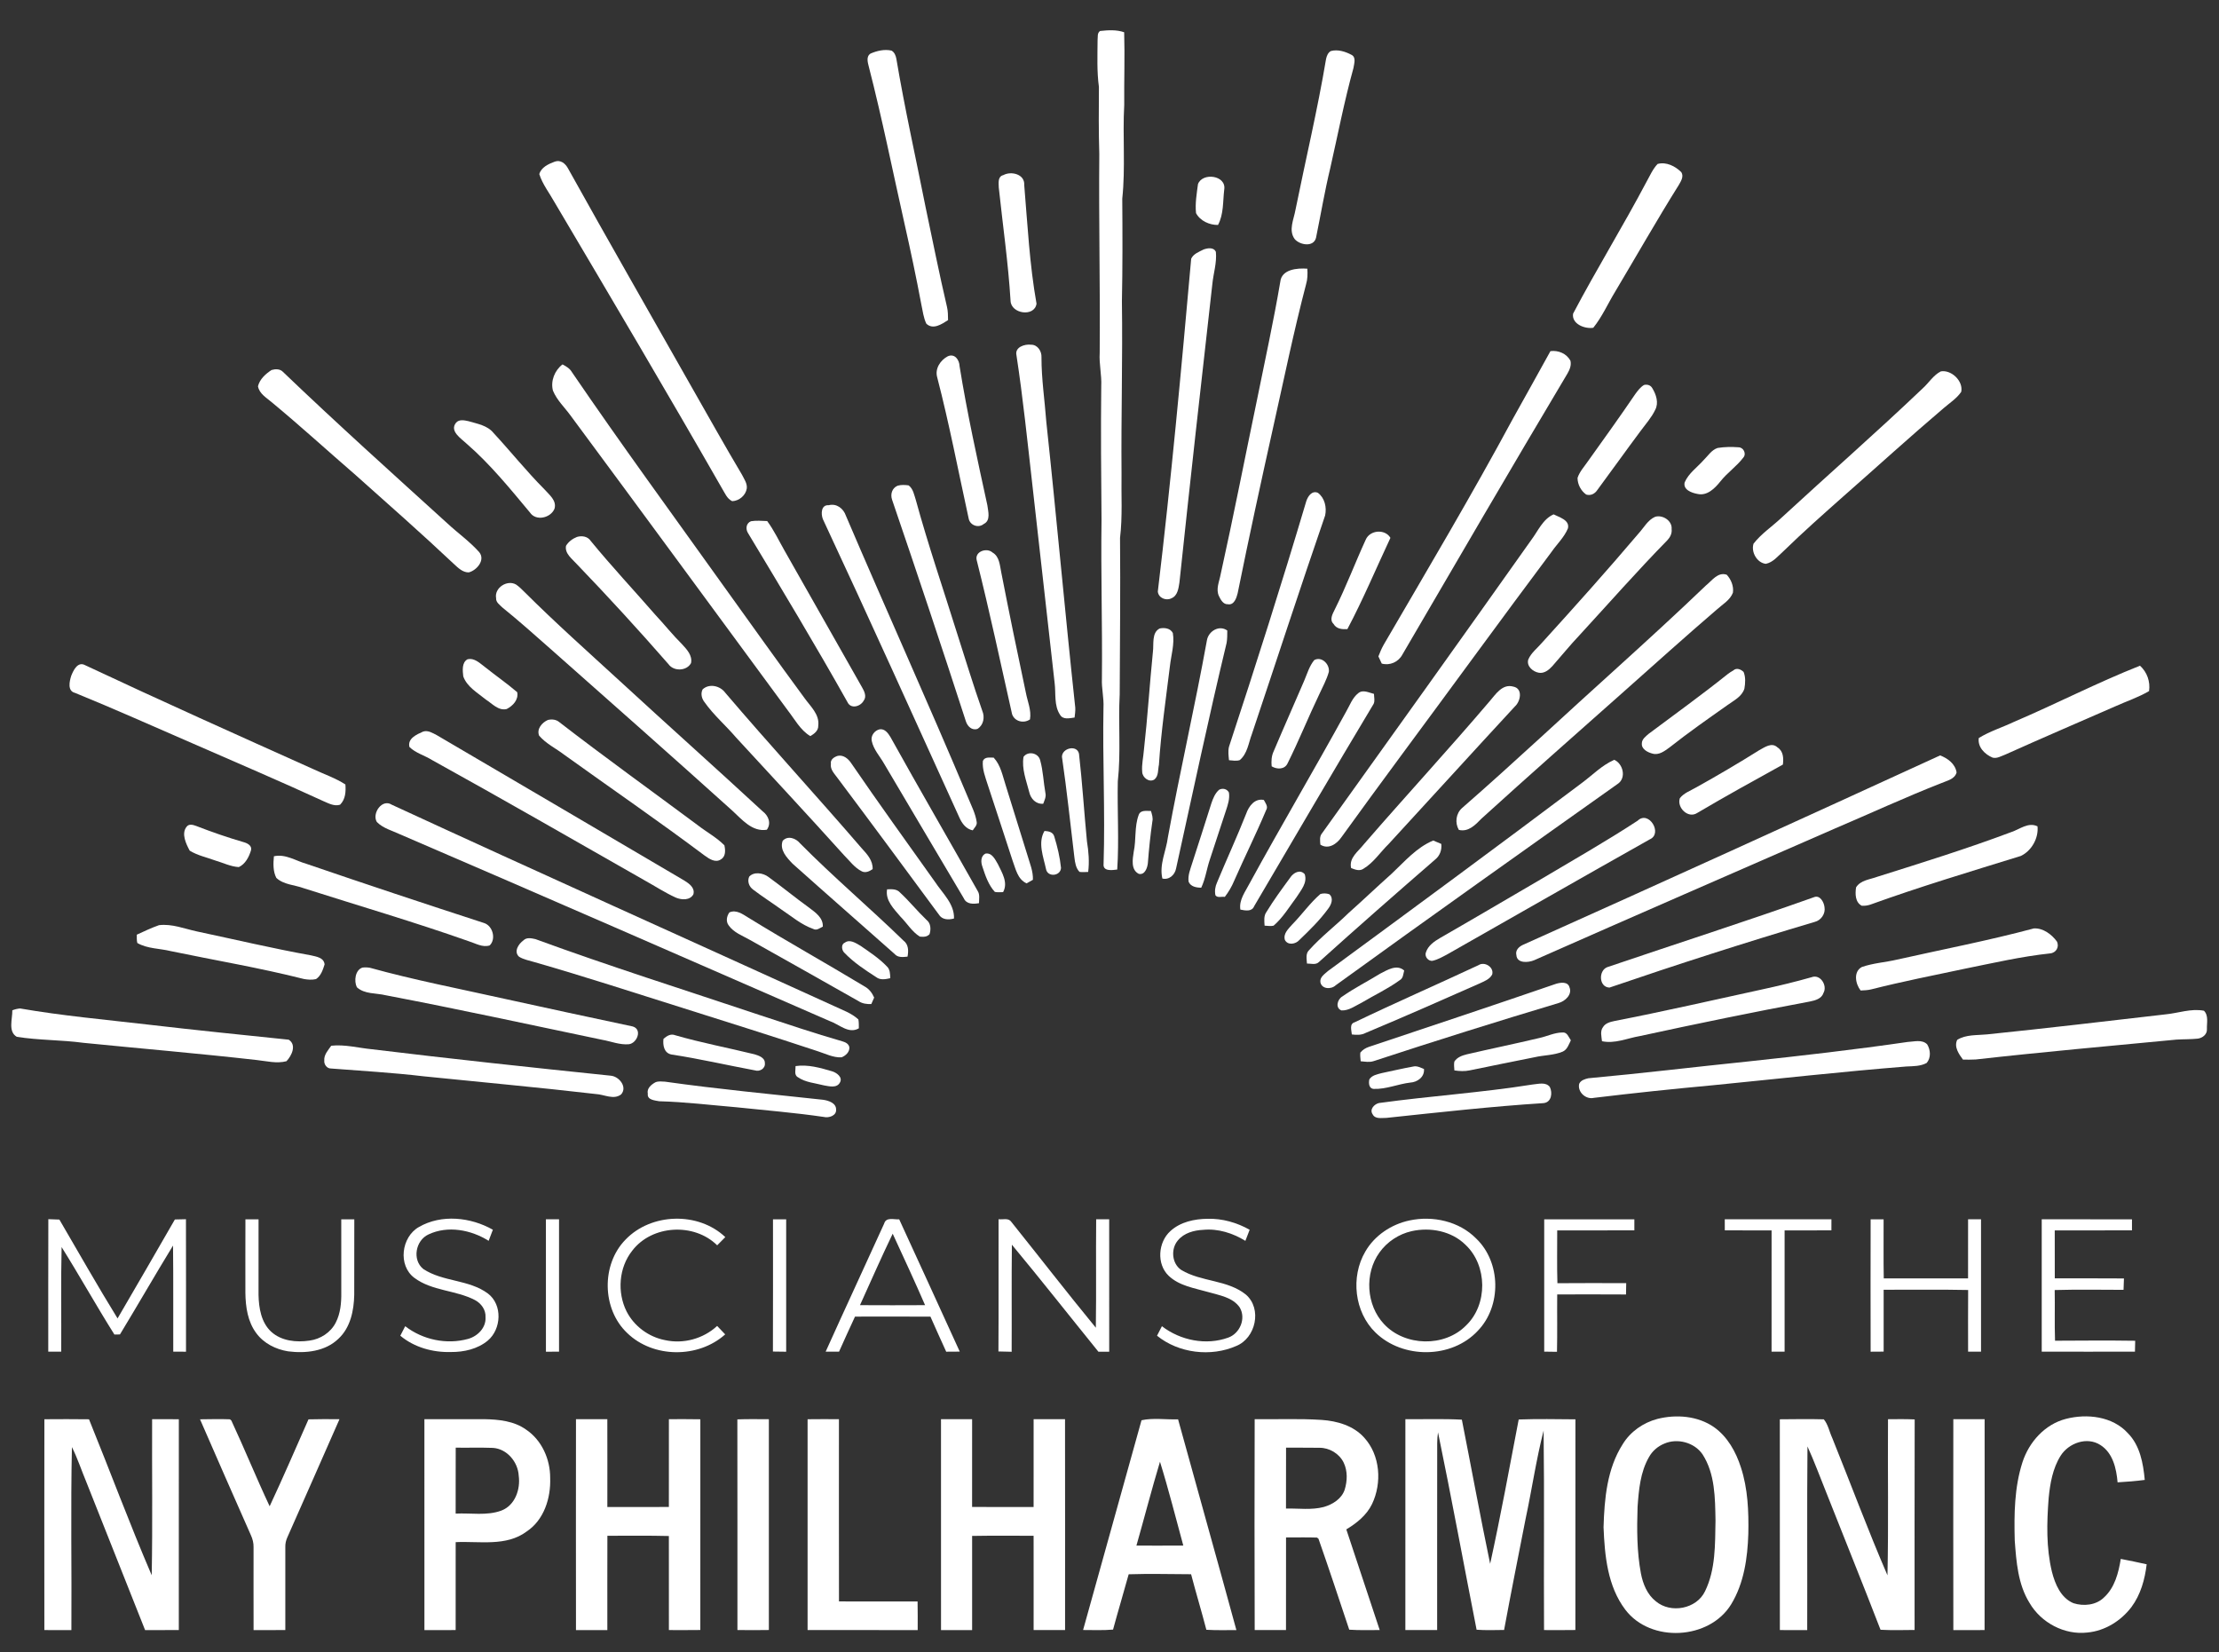<?xml version="1.0" encoding="UTF-8"?>
<svg xmlns="http://www.w3.org/2000/svg" width="994pt" height="740pt" viewBox="0 0 994 740" version="1.1">
  <rect x="0" y="0" width="994" height="740" fill="#333333" stroke="none"/>
  <g id="#ffffffff">
    <path fill="#ffffff" opacity="1.00" d=" M 492.78 13.88 C 496.36 13.49 500.11 13.24 503.57 14.45 C 503.90 25.29 503.50 36.14 503.60 46.99 C 502.82 60.98 504.20 75.05 502.72 88.99 C 502.83 104.32 502.88 119.66 502.56 134.99 C 502.93 160.67 502.17 186.33 502.39 212.00 C 502.22 221.65 502.88 231.35 501.72 240.95 C 501.93 264.30 501.66 287.64 501.57 310.99 C 500.87 323.98 502.16 337.04 500.72 349.99 C 500.44 363.15 501.33 376.34 500.46 389.47 C 498.26 389.75 493.96 390.42 494.35 386.94 C 495.09 363.63 493.86 340.31 494.30 316.99 C 494.54 312.64 493.41 308.36 493.60 304.01 C 493.85 280.33 493.09 256.67 493.43 233.00 C 493.25 213.00 493.07 193.00 493.30 173.00 C 493.56 167.98 492.29 163.05 492.61 158.03 C 492.86 128.35 492.16 98.68 492.43 69.00 C 492.12 58.98 492.18 48.96 492.26 38.94 C 491.31 31.99 491.62 24.96 491.66 17.97 C 491.83 16.58 491.41 14.79 492.78 13.88 Z"></path>
    <path fill="#ffffff" opacity="1.00" d=" M 390.02 23.96 C 392.91 22.73 396.19 21.96 399.33 22.66 C 400.68 23.39 401.28 24.92 401.53 26.36 C 405.28 48.68 410.26 70.78 414.66 92.99 C 417.79 107.84 420.75 122.72 424.21 137.49 C 424.67 139.42 424.65 141.41 424.68 143.38 C 421.88 145.17 417.98 147.86 414.96 144.99 C 413.67 142.34 413.36 139.36 412.74 136.52 C 410.46 124.36 407.90 112.25 405.17 100.18 C 399.89 76.73 395.18 53.14 389.18 29.85 C 388.69 27.91 387.89 25.25 390.02 23.96 Z"></path>
    <path fill="#ffffff" opacity="1.00" d=" M 596.13 22.87 C 599.24 22.01 602.68 23.09 605.46 24.59 C 607.60 25.73 606.54 28.62 606.27 30.51 C 602.18 45.29 599.28 60.35 595.89 75.30 C 593.39 85.64 591.64 96.14 589.50 106.56 C 588.37 110.85 582.21 109.77 579.93 107.05 C 577.08 103.12 579.57 98.24 580.30 94.03 C 584.86 71.47 590.22 49.05 594.02 26.34 C 594.34 24.99 594.85 23.61 596.13 22.87 Z"></path>
    <path fill="#ffffff" opacity="1.00" d=" M 248.44 72.42 C 251.10 71.41 253.28 73.25 254.47 75.48 C 272.64 108.18 291.29 140.61 309.71 173.17 C 317.22 186.32 324.59 199.56 332.34 212.57 C 333.30 214.52 334.79 216.49 334.52 218.78 C 334.04 221.90 331.10 224.36 327.99 224.48 C 325.61 223.37 324.67 220.73 323.36 218.65 C 298.79 175.73 273.60 133.17 248.42 90.61 C 246.10 86.43 243.04 82.59 241.58 77.99 C 242.44 74.92 245.70 73.44 248.44 72.42 Z"></path>
    <path fill="#ffffff" opacity="1.00" d=" M 742.52 73.44 C 746.40 72.37 750.44 74.43 753.15 77.13 C 754.39 79.09 752.92 81.28 751.93 82.99 C 742.13 98.65 733.00 114.72 723.54 130.59 C 720.25 135.99 717.69 141.87 713.71 146.81 C 709.84 147.42 703.95 145.08 704.66 140.49 C 715.17 120.56 727.02 101.36 737.55 81.44 C 739.08 78.70 740.34 75.73 742.52 73.44 Z"></path>
    <path fill="#ffffff" opacity="1.00" d=" M 449.45 78.43 C 452.98 76.50 459.12 78.02 458.80 82.84 C 460.29 100.59 461.18 118.45 464.31 136.02 C 463.42 142.15 452.86 140.58 452.68 134.73 C 451.64 117.76 449.20 100.90 447.40 83.99 C 447.37 81.97 446.85 79.05 449.45 78.43 Z"></path>
    <path fill="#ffffff" opacity="1.00" d=" M 536.63 82.48 C 538.61 77.09 549.46 78.48 548.39 84.93 C 547.76 90.22 548.19 95.91 545.61 100.76 C 541.78 100.81 537.59 98.94 535.76 95.45 C 535.30 91.12 536.07 86.76 536.63 82.48 Z"></path>
    <path fill="#ffffff" opacity="1.00" d=" M 539.19 111.73 C 540.96 111.09 543.70 110.64 544.65 112.82 C 545.14 117.72 543.52 122.48 543.06 127.32 C 538.01 171.84 533.03 216.36 528.33 260.90 C 527.92 263.49 527.53 266.84 524.75 267.97 C 522.34 269.23 518.94 267.83 518.64 264.98 C 524.58 215.39 529.15 165.63 533.59 115.89 C 534.60 113.67 537.14 112.77 539.19 111.73 Z"></path>
    <path fill="#ffffff" opacity="1.00" d=" M 573.50 126.23 C 574.08 120.57 581.16 120.01 585.62 120.35 C 585.78 122.70 585.74 125.08 585.05 127.35 C 579.55 148.37 575.17 169.66 570.43 190.86 C 564.88 215.78 559.46 240.72 554.40 265.75 C 553.88 267.86 552.80 271.15 550.02 270.64 C 547.96 270.76 546.84 268.66 546.07 267.08 C 544.51 263.92 546.19 260.50 546.77 257.32 C 552.56 231.22 557.67 204.99 563.13 178.82 C 566.66 161.31 570.51 143.85 573.50 126.23 Z"></path>
    <path fill="#ffffff" opacity="1.00" d=" M 455.32 159.08 C 454.51 155.47 459.03 154.03 461.86 154.40 C 464.80 154.34 466.69 157.36 466.53 160.06 C 466.51 169.75 467.99 179.35 468.70 189.00 C 473.28 231.65 477.07 274.38 481.67 317.02 C 481.75 318.48 481.52 319.93 481.36 321.39 C 479.15 321.65 476.22 322.52 474.84 320.14 C 472.09 316.01 473.02 310.67 472.43 305.98 C 469.06 276.32 465.77 246.66 462.43 217.00 C 460.23 197.68 458.26 178.31 455.32 159.08 Z"></path>
    <path fill="#ffffff" opacity="1.00" d=" M 694.52 157.27 C 698.05 156.81 701.70 158.34 703.46 161.52 C 703.99 163.54 703.16 165.53 702.17 167.26 C 677.24 209.08 652.73 251.15 628.19 293.20 C 626.42 296.53 622.58 298.22 618.95 297.22 C 618.45 296.14 617.95 295.07 617.45 294.01 C 618.15 292.22 618.88 290.42 619.84 288.75 C 639.40 255.18 659.25 221.78 677.68 187.58 C 683.28 177.47 688.97 167.40 694.52 157.27 Z"></path>
    <path fill="#ffffff" opacity="1.00" d=" M 424.55 159.59 C 427.68 158.19 429.74 161.18 429.84 164.01 C 433.20 184.92 437.78 205.61 442.29 226.30 C 442.63 229.07 443.89 233.13 440.67 234.69 C 438.23 236.72 434.40 235.25 433.89 232.13 C 429.27 211.05 425.23 189.82 419.80 168.93 C 418.74 165.12 421.25 161.32 424.55 159.59 Z"></path>
    <path fill="#ffffff" opacity="1.00" d=" M 247.69 174.96 C 246.56 170.64 248.47 165.89 251.98 163.22 C 253.62 164.08 255.28 165.05 256.22 166.73 C 278.18 198.93 301.21 230.39 323.87 262.10 C 336.00 278.96 348.03 295.91 360.35 312.63 C 363.00 316.34 367.17 319.98 366.54 324.99 C 366.65 327.25 364.73 328.70 362.98 329.71 C 358.47 326.99 356.01 322.19 352.87 318.16 C 320.50 274.21 288.22 230.18 255.72 186.31 C 253.02 182.55 249.48 179.31 247.69 174.96 Z"></path>
    <path fill="#ffffff" opacity="1.00" d=" M 121.64 165.73 C 123.25 165.25 125.30 165.17 126.60 166.42 C 150.78 189.59 175.70 211.99 200.49 234.50 C 205.16 238.84 210.44 242.55 214.68 247.33 C 217.52 250.84 213.56 255.47 209.97 256.38 C 207.28 256.41 205.21 254.36 203.37 252.65 C 188.93 239.05 174.05 225.94 159.25 212.74 C 146.74 201.92 134.52 190.76 121.78 180.21 C 119.39 178.15 116.16 176.39 115.56 173.00 C 116.36 169.80 118.98 167.46 121.64 165.73 Z"></path>
    <path fill="#ffffff" opacity="1.00" d=" M 869.40 166.34 C 874.14 165.52 879.54 170.72 878.53 175.51 C 876.52 178.46 873.43 180.43 870.76 182.72 C 855.62 195.57 840.96 208.95 826.04 222.05 C 816.87 230.18 807.70 238.31 798.92 246.86 C 796.51 248.98 794.27 251.90 790.99 252.54 C 787.05 252.11 784.31 247.27 785.49 243.52 C 788.98 239.01 793.84 235.84 797.96 231.94 C 818.96 212.58 840.47 193.77 861.15 174.07 C 863.96 171.58 865.99 168.06 869.40 166.34 Z"></path>
    <path fill="#ffffff" opacity="1.00" d=" M 736.44 172.43 C 737.84 172.07 739.38 172.49 740.13 173.83 C 741.86 176.66 743.13 180.41 741.45 183.56 C 739.81 187.03 737.19 189.91 734.94 192.98 C 728.37 201.77 722.02 210.72 715.49 219.52 C 714.39 221.19 712.50 222.14 710.52 221.50 C 708.16 219.82 706.65 216.93 706.66 214.04 C 707.62 211.16 709.76 208.90 711.45 206.42 C 718.54 196.49 725.68 186.59 732.53 176.49 C 733.64 174.98 734.80 173.41 736.44 172.43 Z"></path>
    <path fill="#ffffff" opacity="1.00" d=" M 204.30 189.32 C 205.66 187.73 208.02 188.25 209.80 188.63 C 213.78 189.82 218.30 190.50 221.08 193.93 C 228.78 202.24 235.86 211.12 243.86 219.15 C 246.00 221.60 249.47 224.16 248.39 227.86 C 246.70 232.02 240.08 233.55 237.42 229.58 C 228.50 218.90 219.69 208.00 209.15 198.84 C 206.64 196.45 201.19 193.12 204.30 189.32 Z"></path>
    <path fill="#ffffff" opacity="1.00" d=" M 769.41 200.64 C 772.50 200.14 775.68 200.11 778.82 200.34 C 781.01 200.39 782.42 203.24 780.92 204.95 C 777.93 208.91 773.71 211.73 770.64 215.64 C 768.17 218.73 764.69 222.26 760.33 221.22 C 757.77 220.75 753.87 219.37 754.64 216.06 C 756.41 211.96 760.24 209.35 763.13 206.09 C 765.10 204.18 766.66 201.53 769.41 200.64 Z"></path>
    <path fill="#ffffff" opacity="1.00" d=" M 402.06 217.56 C 403.66 217.07 405.37 217.19 407.01 217.40 C 409.09 218.94 409.48 221.67 410.25 223.97 C 415.74 244.04 422.50 263.72 428.70 283.58 C 432.42 295.18 435.96 306.84 440.00 318.34 C 441.22 321.16 440.62 324.75 437.88 326.46 C 435.34 327.32 433.35 325.28 432.65 323.03 C 421.91 289.87 410.87 256.80 399.60 223.81 C 398.77 221.38 399.57 218.62 402.06 217.56 Z"></path>
    <path fill="#ffffff" opacity="1.00" d=" M 585.15 224.48 C 585.88 222.27 587.65 219.61 590.34 220.72 C 593.42 223.01 594.36 227.24 593.60 230.86 C 582.37 263.42 571.73 296.18 560.77 328.83 C 559.27 332.79 558.79 337.58 555.35 340.45 C 553.78 340.98 552.12 340.60 550.53 340.50 C 550.34 338.49 550.03 336.43 550.53 334.45 C 562.54 297.95 574.20 261.32 585.15 224.48 Z"></path>
    <path fill="#ffffff" opacity="1.00" d=" M 368.59 232.49 C 367.69 230.13 367.77 226.02 371.25 226.28 C 374.79 225.38 377.83 227.77 378.93 231.02 C 396.98 273.26 415.92 315.11 433.72 357.45 C 435.12 360.92 436.94 364.32 437.49 368.08 C 437.84 369.63 436.46 370.73 435.74 371.91 C 432.77 371.34 430.94 368.85 429.78 366.25 C 409.47 321.63 389.35 276.90 368.59 232.49 Z"></path>
    <path fill="#ffffff" opacity="1.00" d=" M 685.91 241.88 C 688.98 237.84 691.02 232.58 695.93 230.38 C 698.45 231.69 703.23 232.90 702.36 236.64 C 700.72 240.62 697.50 243.63 695.07 247.11 C 672.37 277.45 650.08 308.11 627.52 338.56 C 618.59 350.66 609.70 362.78 600.91 374.97 C 598.81 378.03 595.07 380.62 591.46 378.32 C 591.34 376.58 590.97 374.63 592.24 373.18 C 623.55 329.48 654.84 285.76 685.91 241.88 Z"></path>
    <path fill="#ffffff" opacity="1.00" d=" M 741.42 231.47 C 744.83 230.47 749.15 233.26 748.80 236.99 C 749.04 238.88 748.16 240.61 746.90 241.96 C 733.37 255.77 720.61 270.29 707.53 284.51 C 703.29 288.98 699.42 293.79 695.34 298.40 C 693.82 300.07 691.72 301.75 689.31 301.32 C 686.65 300.86 683.73 298.39 684.58 295.43 C 685.88 292.35 688.69 290.30 690.80 287.81 C 705.41 271.73 719.91 255.54 733.97 238.97 C 736.35 236.40 738.08 232.93 741.42 231.47 Z"></path>
    <path fill="#ffffff" opacity="1.00" d=" M 336.40 233.46 C 338.80 233.06 341.24 233.30 343.66 233.38 C 346.70 237.48 348.86 242.11 351.38 246.53 C 362.95 266.95 374.56 287.36 386.12 307.79 C 387.16 309.58 388.35 311.97 386.86 313.88 C 385.42 316.48 381.14 317.71 379.63 314.49 C 365.31 289.01 350.23 263.94 335.15 238.90 C 333.90 237.05 334.15 234.36 336.40 233.46 Z"></path>
    <path fill="#ffffff" opacity="1.00" d=" M 611.79 241.70 C 613.65 237.37 620.45 236.81 622.84 240.91 C 616.45 254.55 610.61 268.48 603.55 281.80 C 601.20 281.92 598.65 281.73 597.36 279.45 C 595.42 277.61 596.92 275.00 597.86 273.08 C 603.00 262.84 607.01 252.09 611.79 241.70 Z"></path>
    <path fill="#ffffff" opacity="1.00" d=" M 258.46 240.49 C 260.74 239.83 263.30 240.24 264.67 242.35 C 273.96 253.67 283.97 264.38 293.60 275.42 C 297.63 279.72 301.29 284.36 305.48 288.51 C 307.62 290.83 310.24 293.54 309.55 296.99 C 307.63 300.61 301.79 300.79 299.47 297.51 C 286.13 282.23 272.42 267.26 258.36 252.64 C 256.30 250.33 252.92 247.98 253.54 244.48 C 254.64 242.63 256.48 241.28 258.46 240.49 Z"></path>
    <path fill="#ffffff" opacity="1.00" d=" M 437.50 250.84 C 436.57 247.03 442.01 245.15 444.57 247.45 C 447.76 249.28 447.84 253.22 448.52 256.41 C 452.02 274.36 455.71 292.28 459.52 310.18 C 460.26 314.17 462.08 318.07 461.38 322.22 C 458.60 324.17 454.50 323.19 453.36 319.88 C 448.18 296.86 443.27 273.73 437.50 250.84 Z"></path>
    <path fill="#ffffff" opacity="1.00" d=" M 764.21 262.20 C 766.91 260.05 769.50 256.06 773.49 257.42 C 775.44 259.52 776.69 262.57 776.26 265.47 C 774.96 268.86 771.59 270.69 769.03 273.03 C 754.69 285.33 740.66 297.99 726.53 310.53 C 705.51 329.18 684.43 347.75 663.64 366.65 C 660.91 369.44 657.82 372.76 653.49 371.71 C 651.65 368.53 652.16 364.37 654.95 361.90 C 678.59 341.28 701.42 319.73 724.75 298.75 C 738.03 286.71 751.26 274.60 764.21 262.20 Z"></path>
    <path fill="#ffffff" opacity="1.00" d=" M 222.23 267.91 C 221.37 263.28 227.22 259.52 231.17 261.82 C 232.55 262.75 233.72 263.94 234.90 265.11 C 248.77 278.95 263.41 291.97 277.84 305.21 C 299.00 324.70 320.49 343.84 341.62 363.38 C 344.22 365.35 345.61 368.73 343.51 371.64 C 336.95 372.73 332.33 367.01 328.00 363.06 C 300.99 338.71 273.70 314.66 246.48 290.54 C 239.38 284.28 232.33 277.97 224.96 272.03 C 223.81 270.86 222.10 269.77 222.23 267.91 Z"></path>
    <path fill="#ffffff" opacity="1.00" d=" M 519.50 281.49 C 521.64 281.05 524.25 281.37 525.37 283.52 C 526.21 288.50 524.61 293.42 524.07 298.34 C 522.26 313.06 520.10 327.74 519.14 342.54 C 518.65 344.75 519.06 347.54 517.12 349.13 C 514.75 350.65 511.69 348.23 511.65 345.69 C 511.35 342.42 512.17 339.21 512.41 335.97 C 514.06 321.35 514.97 306.65 516.44 292.01 C 516.92 288.57 515.79 283.32 519.50 281.49 Z"></path>
    <path fill="#ffffff" opacity="1.00" d=" M 540.64 286.79 C 541.31 282.74 546.11 279.76 549.76 282.41 C 549.74 284.27 549.79 286.15 549.45 288.00 C 541.38 321.53 534.27 355.29 526.83 388.97 C 526.29 391.86 523.73 394.22 520.68 393.50 C 519.20 387.17 522.40 381.14 523.17 374.95 C 528.56 345.48 535.30 316.27 540.64 286.79 Z"></path>
    <path fill="#ffffff" opacity="1.00" d=" M 209.41 295.30 C 212.57 294.55 214.93 297.07 217.23 298.76 C 222.01 302.58 227.05 306.06 231.69 310.04 C 232.35 313.44 229.75 316.15 226.96 317.58 C 223.24 318.45 220.51 315.16 217.67 313.36 C 213.96 310.30 209.21 307.71 207.52 302.95 C 207.24 300.39 206.79 296.78 209.41 295.30 Z"></path>
    <path fill="#ffffff" opacity="1.00" d=" M 588.73 295.64 C 592.10 293.83 595.72 297.59 595.25 300.94 C 594.27 304.46 592.47 307.67 590.97 310.97 C 586.07 321.18 581.86 331.72 576.80 341.85 C 575.50 344.74 572.02 344.68 569.64 343.24 C 569.42 340.93 569.55 338.58 570.56 336.46 C 575.01 325.94 579.67 315.50 584.17 305.00 C 585.54 301.82 586.49 298.36 588.73 295.64 Z"></path>
    <path fill="#ffffff" opacity="1.00" d=" M 31.89 302.74 C 32.88 300.21 34.82 296.12 38.16 297.95 C 72.10 313.90 106.34 329.23 140.55 344.59 C 145.29 346.81 150.30 348.51 154.72 351.36 C 154.97 354.55 154.77 358.03 152.34 360.43 C 149.84 361.23 147.38 359.92 145.14 358.96 C 125.59 349.95 105.78 341.51 86.06 332.88 C 68.60 325.33 51.24 317.52 33.62 310.35 C 30.14 309.52 31.10 305.25 31.89 302.74 Z"></path>
    <path fill="#ffffff" opacity="1.00" d=" M 902.20 323.31 C 921.13 315.23 939.46 305.74 958.61 298.17 C 961.79 301.05 963.28 305.29 962.67 309.54 C 957.89 312.35 952.58 314.09 947.54 316.37 C 931.10 323.55 914.62 330.63 898.26 337.98 C 896.45 338.63 894.56 339.87 892.58 339.34 C 889.09 337.88 885.82 334.63 886.39 330.57 C 891.35 327.51 896.96 325.80 902.20 323.31 Z"></path>
    <path fill="#ffffff" opacity="1.00" d=" M 776.43 300.29 C 777.87 298.95 779.81 299.77 781.04 300.96 C 782.00 303.30 781.83 306.00 781.40 308.45 C 780.27 312.08 776.60 313.77 773.77 315.85 C 765.02 322.02 756.24 328.16 747.84 334.80 C 745.64 336.38 743.16 338.35 740.26 337.55 C 738.13 337.01 735.25 335.58 735.46 333.01 C 735.44 331.05 737.26 329.81 738.57 328.64 C 750.38 319.80 762.38 311.18 773.90 301.95 C 774.70 301.34 775.54 300.79 776.43 300.29 Z"></path>
    <path fill="#ffffff" opacity="1.00" d=" M 314.74 308.77 C 317.68 306.02 322.55 307.14 324.82 310.21 C 344.89 333.77 365.85 356.54 386.04 379.99 C 388.45 382.60 391.06 385.47 390.90 389.29 C 389.50 390.24 387.77 391.10 386.09 390.30 C 382.77 388.66 380.58 385.53 378.02 382.98 C 362.07 365.27 345.84 347.84 329.70 330.31 C 325.10 324.91 319.63 320.26 315.54 314.43 C 314.30 312.86 313.79 310.60 314.74 308.77 Z"></path>
    <path fill="#ffffff" opacity="1.00" d=" M 667.22 314.17 C 669.96 311.02 672.95 306.16 677.87 307.53 C 682.29 308.37 681.15 314.16 678.57 316.45 C 659.65 336.90 640.93 357.52 622.06 378.01 C 618.28 381.69 615.36 386.35 610.77 389.10 C 609.05 390.32 606.94 389.49 605.23 388.80 C 604.18 384.15 608.46 381.36 610.95 378.13 C 629.54 356.67 648.80 335.79 667.22 314.17 Z"></path>
    <path fill="#ffffff" opacity="1.00" d=" M 608.49 310.43 C 610.59 308.74 613.23 310.27 615.47 310.79 C 615.49 312.27 615.97 313.86 615.32 315.26 C 597.28 345.33 579.60 375.63 561.82 405.85 C 560.80 408.49 557.80 407.83 555.62 407.41 C 554.93 403.03 557.84 399.40 559.72 395.73 C 573.82 369.92 588.81 344.60 602.96 318.82 C 604.64 315.94 605.76 312.54 608.49 310.43 Z"></path>
    <path fill="#ffffff" opacity="1.00" d=" M 245.46 322.46 C 247.19 322.06 249.15 322.24 250.55 323.45 C 270.92 339.18 291.83 354.20 312.49 369.56 C 316.44 372.63 320.95 375.05 324.49 378.61 C 324.97 380.76 325.15 383.64 322.94 384.91 C 320.53 386.61 317.70 384.69 315.70 383.25 C 295.06 367.78 273.80 353.17 252.85 338.13 C 249.09 335.23 244.60 333.15 241.49 329.48 C 240.31 326.46 242.83 323.59 245.46 322.46 Z"></path>
    <path fill="#ffffff" opacity="1.00" d=" M 189.53 327.68 C 191.73 326.96 193.82 328.34 195.70 329.30 C 232.66 351.03 269.68 372.65 306.60 394.44 C 308.73 395.76 311.39 397.67 310.60 400.57 C 309.07 403.36 305.32 403.11 302.78 402.06 C 297.88 399.85 293.39 396.87 288.69 394.28 C 257.00 376.23 225.39 358.04 193.47 340.39 C 190.19 338.33 186.21 337.32 183.41 334.58 C 182.45 330.76 186.72 328.93 189.53 327.68 Z"></path>
    <path fill="#ffffff" opacity="1.00" d=" M 390.50 331.87 C 389.97 329.52 391.78 327.15 394.04 326.66 C 396.32 326.31 397.83 328.38 398.86 330.10 C 411.69 353.20 424.98 376.04 437.95 399.07 C 439.00 400.70 438.54 402.70 438.54 404.53 C 436.01 404.97 432.93 405.09 431.72 402.33 C 419.75 382.28 407.96 362.11 396.02 342.04 C 394.12 338.70 391.29 335.72 390.50 331.87 Z"></path>
    <path fill="#ffffff" opacity="1.00" d=" M 788.00 336.04 C 790.46 334.72 793.66 332.32 796.22 334.76 C 798.88 336.43 799.00 339.65 798.64 342.45 C 785.78 349.56 772.89 356.67 760.23 364.15 C 756.15 366.78 751.05 361.69 752.49 357.50 C 754.32 355.17 757.24 354.17 759.73 352.72 C 769.29 347.40 778.73 341.86 788.00 336.04 Z"></path>
    <path fill="#ffffff" opacity="1.00" d=" M 475.70 338.98 C 475.73 335.01 482.48 333.45 483.34 337.62 C 484.83 350.67 485.63 363.78 486.90 376.85 C 487.64 381.37 488.03 385.98 487.45 390.54 C 486.15 390.58 484.84 390.71 483.56 390.52 C 481.90 388.80 481.55 386.32 481.28 384.06 C 479.45 369.03 477.91 353.96 475.70 338.98 Z"></path>
    <path fill="#ffffff" opacity="1.00" d=" M 372.20 342.08 C 371.86 340.19 373.73 339.00 375.30 338.54 C 377.76 338.02 379.93 339.79 381.22 341.72 C 393.52 359.68 406.26 377.34 418.89 395.08 C 422.22 400.14 427.59 404.86 427.34 411.40 C 424.85 412.09 421.95 412.01 420.49 409.53 C 405.47 389.19 390.46 368.83 375.27 348.60 C 373.89 346.63 371.78 344.73 372.20 342.08 Z"></path>
    <path fill="#ffffff" opacity="1.00" d=" M 458.49 338.99 C 460.51 336.24 465.12 337.21 465.94 340.50 C 467.28 345.26 467.41 350.29 468.29 355.16 C 468.71 356.86 467.88 358.44 467.31 360.00 C 464.02 360.27 461.69 357.74 461.03 354.73 C 459.73 349.60 457.59 344.36 458.49 338.99 Z"></path>
    <path fill="#ffffff" opacity="1.00" d=" M 682.13 423.23 C 744.57 395.24 806.87 366.88 869.08 338.35 C 872.49 339.66 875.85 342.11 876.45 345.98 C 875.62 349.04 872.20 349.63 869.70 350.73 C 853.61 357.03 837.91 364.29 822.02 371.06 C 777.08 390.72 732.08 410.25 687.22 430.09 C 684.64 431.18 679.50 431.63 679.26 427.78 C 678.72 425.64 680.36 424.07 682.13 423.23 Z"></path>
    <path fill="#ffffff" opacity="1.00" d=" M 440.28 340.82 C 441.17 338.84 443.40 339.39 445.12 339.34 C 448.31 342.78 449.11 347.50 450.52 351.80 C 453.78 362.24 457.03 372.68 460.26 383.12 C 461.29 386.71 462.85 390.24 462.69 394.06 C 461.99 394.46 460.58 395.26 459.87 395.66 C 455.76 393.81 454.98 389.12 453.54 385.34 C 449.83 374.08 446.22 362.78 442.47 351.54 C 441.38 348.06 439.92 344.54 440.28 340.82 Z"></path>
    <path fill="#ffffff" opacity="1.00" d=" M 708.64 350.65 C 713.41 347.13 717.60 342.72 723.12 340.32 C 727.03 342.08 728.53 348.24 724.90 350.93 C 682.62 380.92 640.32 410.92 598.33 441.31 C 596.27 443.29 591.94 443.05 591.46 439.84 C 591.19 437.58 593.45 436.23 594.89 434.90 C 632.93 406.99 670.92 379.00 708.64 350.65 Z"></path>
    <path fill="#ffffff" opacity="1.00" d=" M 542.63 359.82 C 543.38 357.60 544.29 355.31 546.10 353.73 C 547.66 352.89 549.63 353.32 550.49 354.95 C 550.94 357.70 550.05 360.39 549.19 362.98 C 546.75 370.27 544.42 377.61 541.98 384.91 C 540.54 389.09 540.01 393.57 538.09 397.60 C 535.94 397.59 533.41 397.17 532.44 394.96 C 532.03 392.12 533.17 389.44 533.99 386.79 C 536.88 377.80 539.81 368.83 542.63 359.82 Z"></path>
    <path fill="#ffffff" opacity="1.00" d=" M 558.22 364.47 C 559.40 361.09 562.06 357.45 566.14 358.31 C 566.87 359.74 568.20 361.24 567.15 362.89 C 562.67 373.57 557.49 383.94 552.83 394.54 C 551.76 397.11 550.35 399.52 548.65 401.72 C 547.27 401.46 545.42 402.30 544.45 401.00 C 544.04 399.06 544.35 397.06 545.17 395.27 C 549.44 384.97 554.13 374.84 558.22 364.47 Z"></path>
    <path fill="#ffffff" opacity="1.00" d=" M 168.81 368.17 C 166.50 364.41 171.13 357.56 175.51 360.44 C 241.36 390.84 307.55 420.52 373.55 450.58 C 377.30 452.37 381.41 453.74 384.51 456.61 C 384.76 457.91 384.70 459.25 384.72 460.58 C 380.17 463.29 375.83 458.74 371.63 457.32 C 307.53 429.36 243.47 401.34 179.23 373.71 C 175.69 372.03 171.62 371.04 168.81 368.17 Z"></path>
    <path fill="#ffffff" opacity="1.00" d=" M 510.06 365.05 C 510.91 362.63 513.59 363.29 515.58 363.24 C 516.00 364.76 516.59 366.33 516.20 367.94 C 515.31 374.13 514.66 380.34 514.19 386.58 C 513.97 388.73 512.81 392.06 510.10 391.39 C 506.48 389.55 507.36 384.80 507.85 381.51 C 509.01 376.09 508.12 370.29 510.06 365.05 Z"></path>
    <path fill="#ffffff" opacity="1.00" d=" M 733.58 367.59 C 738.58 362.76 745.00 373.40 738.98 375.97 C 708.73 392.98 678.62 410.25 648.44 427.38 C 646.32 428.51 644.20 429.75 641.84 430.31 C 639.86 430.74 638.00 428.43 638.74 426.56 C 639.72 423.53 642.46 421.65 645.09 420.12 C 660.09 411.51 674.99 402.71 689.93 394.00 C 704.55 385.31 719.35 376.90 733.58 367.59 Z"></path>
    <path fill="#ffffff" opacity="1.00" d=" M 83.53 370.38 C 84.58 368.85 86.50 369.43 87.92 369.96 C 94.86 372.65 101.91 375.10 109.06 377.18 C 110.74 377.63 112.98 378.71 112.44 380.83 C 111.56 383.80 109.92 387.00 106.98 388.37 C 103.31 388.16 99.94 386.45 96.46 385.43 C 92.62 384.02 88.50 383.18 84.98 381.01 C 83.36 378.00 81.15 373.41 83.53 370.38 Z"></path>
    <path fill="#ffffff" opacity="1.00" d=" M 900.92 372.70 C 904.73 371.46 908.55 368.10 912.70 370.12 C 913.25 375.42 910.02 381.14 905.21 383.39 C 882.65 390.37 860.01 397.16 837.79 405.19 C 836.53 405.60 835.26 405.77 833.96 405.68 C 831.00 404.12 830.99 400.34 831.42 397.47 C 833.42 394.19 837.70 393.93 840.99 392.69 C 861.07 386.36 881.20 380.11 900.92 372.70 Z"></path>
    <path fill="#ffffff" opacity="1.00" d=" M 468.56 389.25 C 467.39 383.76 464.78 377.45 467.88 372.18 C 469.71 372.30 471.72 372.64 472.27 374.70 C 473.68 379.26 474.79 383.97 475.28 388.72 C 475.10 392.45 469.25 393.03 468.56 389.25 Z"></path>
    <path fill="#ffffff" opacity="1.00" d=" M 350.60 376.60 C 352.85 374.12 356.49 375.42 358.35 377.69 C 373.26 392.79 389.50 406.50 404.70 421.29 C 407.02 423.01 407.02 425.89 406.53 428.48 C 404.50 428.68 402.20 429.01 400.71 427.26 C 385.51 413.78 370.21 400.41 355.06 386.87 C 352.47 384.19 349.11 380.65 350.60 376.60 Z"></path>
    <path fill="#ffffff" opacity="1.00" d=" M 623.36 391.36 C 629.16 385.93 634.50 379.59 642.01 376.47 C 643.20 376.98 644.41 377.48 645.62 377.99 C 645.92 380.64 645.03 383.25 642.92 384.95 C 625.44 400.12 608.02 415.37 590.84 430.87 C 589.39 432.33 587.23 431.55 585.45 431.57 C 585.34 429.50 584.74 427.05 586.50 425.47 C 591.85 419.48 598.28 414.61 604.01 409.01 C 610.53 403.20 616.85 397.17 623.36 391.36 Z"></path>
    <path fill="#ffffff" opacity="1.00" d=" M 441.37 382.35 C 444.34 381.76 445.75 384.94 447.00 387.03 C 448.84 390.87 451.70 395.34 449.33 399.59 C 448.09 399.59 446.84 399.74 445.63 399.48 C 442.76 396.35 441.38 392.18 440.08 388.22 C 439.34 386.23 439.23 383.48 441.37 382.35 Z"></path>
    <path fill="#ffffff" opacity="1.00" d=" M 122.69 383.53 C 127.88 382.35 132.48 385.57 137.29 386.92 C 163.71 395.97 190.22 404.77 216.77 413.40 C 220.79 414.62 222.30 420.65 219.35 423.46 C 216.13 424.48 213.06 422.53 210.08 421.62 C 185.63 412.98 160.73 405.71 136.04 397.83 C 131.98 396.31 127.06 396.30 123.78 393.21 C 122.25 390.23 122.40 386.77 122.69 383.53 Z"></path>
    <path fill="#ffffff" opacity="1.00" d=" M 335.60 392.66 C 337.74 390.28 341.86 391.00 344.22 392.78 C 350.38 397.25 356.26 402.10 362.44 406.55 C 365.24 408.68 368.79 411.05 368.58 415.04 C 367.23 415.66 365.84 416.93 364.29 416.07 C 358.89 414.18 354.51 410.35 349.81 407.23 C 345.71 404.29 341.45 401.57 337.45 398.52 C 335.58 397.24 334.64 394.78 335.60 392.66 Z"></path>
    <path fill="#ffffff" opacity="1.00" d=" M 577.98 393.04 C 579.35 390.91 582.42 389.20 584.45 391.56 C 585.74 395.45 582.73 398.75 580.82 401.80 C 577.54 406.18 574.69 411.01 570.51 414.61 C 569.18 414.94 567.80 414.64 566.47 414.60 C 566.34 412.49 566.01 410.18 567.37 408.37 C 570.60 403.06 574.31 398.05 577.98 393.04 Z"></path>
    <path fill="#ffffff" opacity="1.00" d=" M 397.37 398.33 C 399.41 398.26 401.71 398.08 403.20 399.80 C 407.35 403.64 410.90 408.08 415.00 411.99 C 416.97 413.49 417.09 416.19 416.40 418.39 C 415.29 419.71 413.57 419.68 412.02 419.50 C 408.46 417.28 406.31 413.51 403.38 410.59 C 400.45 407.12 396.48 403.32 397.37 398.33 Z"></path>
    <path fill="#ffffff" opacity="1.00" d=" M 591.48 400.42 C 592.77 400.04 594.19 400.09 595.47 400.53 C 597.49 402.30 596.39 405.11 595.04 406.90 C 591.28 412.10 586.65 416.61 582.04 421.04 C 580.41 422.91 576.84 423.55 575.56 420.98 C 574.72 418.10 577.26 415.91 578.95 413.96 C 583.26 409.57 586.82 404.44 591.48 400.42 Z"></path>
    <path fill="#ffffff" opacity="1.00" d=" M 812.55 401.86 C 815.24 400.73 817.02 404.03 817.28 406.27 C 817.82 409.25 815.77 412.23 812.85 412.94 C 782.03 422.09 751.38 431.93 720.96 442.34 C 716.13 442.16 715.96 434.60 720.08 433.15 C 750.87 422.70 781.90 412.76 812.55 401.86 Z"></path>
    <path fill="#ffffff" opacity="1.00" d=" M 326.73 408.67 C 329.75 407.31 332.63 409.42 335.10 410.94 C 352.30 421.55 369.97 431.38 387.27 441.82 C 389.29 442.91 390.69 444.74 391.58 446.83 C 391.26 447.55 390.63 448.98 390.31 449.70 C 388.28 449.81 386.25 449.53 384.54 448.38 C 368.36 439.22 352.16 430.09 335.94 421.00 C 332.63 419.10 328.70 417.74 326.42 414.50 C 325.07 412.73 325.51 410.36 326.73 408.67 Z"></path>
    <path fill="#ffffff" opacity="1.00" d=" M 61.28 418.64 C 64.56 417.15 67.82 415.57 71.22 414.39 C 77.05 413.67 82.60 415.99 88.21 417.19 C 105.24 420.80 122.19 424.82 139.33 427.91 C 141.72 428.47 145.12 428.91 145.40 431.97 C 144.64 434.38 143.77 437.07 141.56 438.54 C 139.78 438.95 137.93 438.81 136.15 438.50 C 116.45 433.51 96.39 430.15 76.51 426.01 C 71.53 424.77 66.04 424.99 61.51 422.37 C 61.19 421.15 61.30 419.88 61.28 418.64 Z"></path>
    <path fill="#ffffff" opacity="1.00" d=" M 849.78 429.81 C 870.23 425.22 890.83 421.26 911.08 415.84 C 915.18 415.61 919.01 418.47 921.37 421.67 C 922.61 424.16 921.01 426.83 918.28 427.04 C 905.45 428.41 892.84 431.33 880.21 433.88 C 866.20 436.85 852.14 439.61 838.26 443.13 C 836.68 443.53 835.06 443.57 833.47 443.65 C 831.14 440.71 830.12 435.26 833.98 433.14 C 839.06 431.35 844.54 431.04 849.78 429.81 Z"></path>
    <path fill="#ffffff" opacity="1.00" d=" M 234.47 421.20 C 235.89 419.73 238.09 420.25 239.85 420.63 C 273.00 432.77 306.69 443.40 340.18 454.61 C 352.50 458.63 364.78 462.82 377.26 466.39 C 378.60 466.76 380.18 467.47 380.46 469.03 C 380.69 471.15 378.78 472.90 376.95 473.58 C 373.22 473.77 369.80 471.96 366.34 470.86 C 346.46 464.26 326.47 457.99 306.50 451.68 C 284.15 444.67 261.89 437.37 239.37 430.92 C 237.05 430.20 234.57 429.82 232.49 428.50 C 230.02 426.20 232.30 422.75 234.47 421.20 Z"></path>
    <path fill="#ffffff" opacity="1.00" d=" M 378.40 422.25 C 380.68 420.52 383.37 422.43 385.43 423.60 C 389.54 426.44 393.79 429.21 397.25 432.84 C 398.76 434.21 398.71 436.27 398.79 438.14 C 396.71 438.60 394.32 439.10 392.49 437.66 C 387.47 434.42 382.38 431.08 378.23 426.74 C 377.04 425.66 376.64 422.95 378.40 422.25 Z"></path>
    <path fill="#ffffff" opacity="1.00" d=" M 606.83 457.88 C 625.18 449.05 643.86 440.92 662.31 432.29 C 665.00 430.51 669.35 433.20 668.42 436.49 C 667.25 438.71 664.73 439.56 662.61 440.57 C 645.71 448.04 628.80 455.51 611.75 462.64 C 609.83 463.68 607.64 463.59 605.55 463.33 C 605.41 461.49 604.36 458.59 606.83 457.88 Z"></path>
    <path fill="#ffffff" opacity="1.00" d=" M 162.37 433.38 C 163.49 433.25 164.61 433.28 165.72 433.47 C 185.60 438.98 205.89 442.88 226.02 447.37 C 245.13 451.58 264.27 455.68 283.41 459.75 C 287.83 461.04 285.41 467.22 281.74 467.71 C 277.66 468.09 273.77 466.44 269.81 465.74 C 237.50 458.98 205.23 451.97 172.80 445.78 C 168.50 444.72 163.29 445.37 159.85 442.18 C 158.50 439.41 159.08 434.43 162.37 433.38 Z"></path>
    <path fill="#ffffff" opacity="1.00" d=" M 618.17 436.14 C 621.41 434.49 625.68 431.73 629.01 434.70 C 628.56 436.23 628.62 438.15 627.02 439.02 C 621.64 442.94 615.55 445.76 609.85 449.16 C 606.99 450.55 604.21 452.73 600.90 452.57 C 598.00 451.46 599.10 447.52 601.33 446.30 C 606.69 442.53 612.60 439.59 618.17 436.14 Z"></path>
    <path fill="#ffffff" opacity="1.00" d=" M 811.51 437.69 C 815.43 436.18 818.69 441.44 816.83 444.73 C 816.01 447.32 813.14 448.09 810.78 448.57 C 785.27 453.32 759.86 458.57 734.50 464.07 C 728.91 465.02 723.36 467.60 717.61 466.36 C 717.41 464.28 716.68 461.86 718.07 460.04 C 719.15 458.25 721.31 457.71 723.22 457.31 C 745.26 453.02 767.15 448.00 789.08 443.22 C 796.61 441.59 804.10 439.80 811.51 437.69 Z"></path>
    <path fill="#ffffff" opacity="1.00" d=" M 697.03 440.65 C 699.03 440.04 702.34 439.56 703.05 442.21 C 704.39 445.47 701.08 448.45 698.17 449.26 C 670.45 457.57 642.83 466.24 615.34 475.27 C 613.45 475.91 611.44 475.50 609.52 475.34 C 609.41 474.04 609.21 472.75 609.36 471.46 C 610.35 470.23 611.72 469.39 613.21 468.89 C 641.17 459.54 669.15 450.24 697.03 440.65 Z"></path>
    <path fill="#ffffff" opacity="1.00" d=" M 5.52 452.52 C 6.64 452.07 7.80 451.79 9.00 451.69 C 27.98 454.99 47.20 456.69 66.33 458.92 C 87.31 461.37 108.33 463.51 129.33 465.68 C 133.00 468.01 130.66 472.88 128.32 475.32 C 123.97 476.48 119.39 475.26 115.01 474.79 C 89.15 471.86 63.22 469.67 37.34 467.08 C 27.44 465.74 17.38 465.97 7.53 464.39 C 3.50 462.08 5.61 456.33 5.52 452.52 Z"></path>
    <path fill="#ffffff" opacity="1.00" d=" M 969.92 454.35 C 975.69 453.82 981.43 451.59 987.26 452.71 C 989.42 454.87 988.49 458.20 988.59 460.93 C 988.76 463.24 986.65 464.91 984.54 465.20 C 981.35 465.54 978.14 465.44 974.96 465.64 C 944.98 468.51 914.97 471.17 885.04 474.54 C 883.12 474.66 881.21 474.62 879.31 474.60 C 877.47 472.11 875.21 468.95 876.73 465.75 C 880.66 463.30 885.59 463.75 890.03 463.31 C 916.69 460.58 943.30 457.43 969.92 454.35 Z"></path>
    <path fill="#ffffff" opacity="1.00" d=" M 689.51 464.93 C 692.98 464.19 696.30 462.48 699.90 462.45 C 702.01 462.21 702.69 464.56 703.66 465.96 C 702.74 467.83 702.05 470.13 699.98 471.04 C 695.98 472.70 691.55 472.57 687.39 473.54 C 677.74 475.52 668.06 477.36 658.42 479.41 C 656.13 479.91 653.78 479.79 651.49 479.44 C 651.43 478.12 651.21 476.79 651.47 475.49 C 652.71 473.54 654.99 472.74 657.12 472.22 C 667.90 469.71 678.74 467.50 689.51 464.93 Z"></path>
    <path fill="#ffffff" opacity="1.00" d=" M 297.20 465.32 C 298.65 464.01 300.47 462.86 302.48 463.69 C 314.18 467.07 326.15 469.32 337.97 472.22 C 339.88 472.80 342.65 473.71 342.62 476.14 C 342.94 478.56 340.33 480.13 338.17 479.42 C 325.71 477.11 313.35 474.22 300.81 472.32 C 297.44 471.69 296.86 468.19 297.20 465.32 Z"></path>
    <path fill="#ffffff" opacity="1.00" d=" M 854.49 466.70 C 857.36 466.58 860.97 465.43 863.27 467.76 C 864.81 470.22 865.04 473.80 863.06 476.09 C 860.30 477.61 857.05 477.54 854.00 477.68 C 825.06 479.98 796.20 483.23 767.31 486.08 C 749.52 487.73 731.74 489.58 714.00 491.73 C 710.40 492.59 706.56 489.13 707.39 485.45 C 708.10 483.85 709.94 483.31 711.51 482.95 C 735.35 480.78 759.14 477.88 782.97 475.44 C 806.85 472.88 830.71 470.16 854.49 466.70 Z"></path>
    <path fill="#ffffff" opacity="1.00" d=" M 148.38 468.38 C 154.48 467.72 160.46 469.36 166.49 469.95 C 202.13 474.28 237.84 478.10 273.54 481.80 C 277.33 482.08 281.17 486.88 278.23 490.19 C 274.87 492.77 270.63 490.19 266.90 490.02 C 241.20 487.03 215.43 484.71 189.69 482.07 C 175.91 480.44 162.06 479.66 148.23 478.58 C 146.41 478.61 145.08 476.72 145.26 475.02 C 145.06 472.38 147.00 470.38 148.38 468.38 Z"></path>
    <path fill="#ffffff" opacity="1.00" d=" M 356.37 477.50 C 361.95 476.69 367.48 478.29 372.78 479.85 C 374.79 480.46 377.61 482.51 376.25 484.85 C 374.86 487.50 371.47 486.55 369.11 486.15 C 365.20 485.10 360.87 484.87 357.46 482.51 C 355.57 481.51 356.45 479.18 356.37 477.50 Z"></path>
    <path fill="#ffffff" opacity="1.00" d=" M 618.91 480.65 C 623.63 479.68 628.32 478.54 633.07 477.70 C 634.78 477.29 636.32 478.21 637.87 478.80 C 638.19 482.39 634.94 484.72 631.66 484.90 C 626.19 485.55 620.94 487.92 615.40 487.72 C 613.19 487.63 613.01 485.10 613.40 483.45 C 614.56 481.58 616.95 481.20 618.91 480.65 Z"></path>
    <path fill="#ffffff" opacity="1.00" d=" M 293.59 484.76 C 294.94 484.18 296.47 484.42 297.90 484.48 C 321.45 487.81 345.13 490.03 368.77 492.60 C 371.14 492.95 374.60 494.05 374.53 496.98 C 374.75 499.70 371.29 500.83 369.07 500.29 C 356.05 498.37 342.93 497.33 329.85 495.94 C 318.32 494.96 306.83 493.56 295.27 493.25 C 293.31 492.86 289.84 492.69 290.18 489.91 C 289.66 487.48 291.71 485.81 293.59 484.76 Z"></path>
    <path fill="#ffffff" opacity="1.00" d=" M 686.50 485.75 C 689.04 485.54 692.35 484.49 694.23 486.83 C 695.55 489.47 695.02 493.76 691.41 494.09 C 667.89 495.59 644.44 498.24 621.00 500.71 C 618.91 500.66 616.04 501.39 614.87 499.09 C 613.36 496.92 615.60 494.51 617.75 494.04 C 640.60 490.89 663.70 489.40 686.50 485.75 Z"></path>
    <path fill="#ffffff" opacity="1.00" d=" M 21.65 546.07 C 23.30 546.12 24.95 546.17 26.60 546.25 C 35.22 561.04 43.69 575.94 52.66 590.52 C 61.23 575.76 69.86 561.02 78.34 546.20 C 80.00 546.15 81.65 546.12 83.30 546.09 C 83.35 565.87 83.32 585.65 83.32 605.43 C 81.41 605.42 79.51 605.42 77.61 605.41 C 77.54 589.57 77.70 573.73 77.51 557.89 C 69.44 571.08 61.75 584.49 53.73 597.70 C 53.11 597.71 51.87 597.73 51.25 597.74 C 43.12 584.83 35.70 571.49 27.60 558.57 C 27.22 574.18 27.53 589.80 27.42 605.42 C 25.49 605.41 23.55 605.41 21.62 605.40 C 21.64 585.62 21.58 565.84 21.65 546.07 Z"></path>
    <path fill="#ffffff" opacity="1.00" d=" M 109.94 546.13 C 111.90 546.13 113.86 546.13 115.82 546.14 C 115.80 557.43 115.81 568.71 115.81 580.00 C 115.94 585.84 116.98 592.33 121.49 596.49 C 126.06 600.66 132.74 601.33 138.62 600.46 C 143.53 599.81 148.18 596.83 150.42 592.35 C 152.52 588.26 152.93 583.55 152.88 579.02 C 152.86 568.06 152.85 557.09 152.87 546.13 C 154.81 546.12 156.76 546.13 158.71 546.14 C 158.69 557.40 158.72 568.66 158.68 579.92 C 158.54 586.97 157.00 594.62 151.61 599.62 C 145.69 605.35 136.84 606.27 129.02 605.26 C 123.54 604.38 118.17 601.70 114.83 597.16 C 110.94 592.00 110.00 585.32 109.92 579.03 C 109.92 568.06 109.89 557.10 109.94 546.13 Z"></path>
    <path fill="#ffffff" opacity="1.00" d=" M 187.63 549.59 C 197.73 543.74 210.88 545.16 220.78 550.80 C 220.15 552.45 219.52 554.11 218.89 555.77 C 211.04 550.82 200.57 548.82 191.95 552.90 C 186.16 555.54 184.52 564.28 189.62 568.39 C 198.38 574.20 210.09 573.04 218.59 579.39 C 225.18 584.42 224.63 595.32 218.48 600.47 C 213.92 604.25 207.81 605.62 201.99 605.57 C 193.91 605.80 185.58 603.52 179.32 598.27 C 180.05 596.85 180.79 595.43 181.51 594.01 C 189.37 600.10 200.05 602.35 209.66 599.70 C 213.94 598.52 217.79 594.69 217.49 590.00 C 217.69 586.69 215.55 583.76 212.72 582.28 C 204.14 577.82 193.54 578.27 185.64 572.37 C 178.15 566.81 179.77 554.06 187.63 549.59 Z"></path>
    <path fill="#ffffff" opacity="1.00" d=" M 244.54 546.12 C 246.50 546.12 248.46 546.12 250.42 546.13 C 250.42 565.89 250.44 585.66 250.42 605.42 C 248.46 605.42 246.51 605.43 244.55 605.43 C 244.53 585.66 244.54 565.89 244.54 546.12 Z"></path>
    <path fill="#ffffff" opacity="1.00" d=" M 280.21 555.22 C 291.71 543.23 312.82 542.64 324.90 554.10 C 323.69 555.32 322.48 556.55 321.26 557.78 C 310.95 547.57 292.03 548.60 283.20 560.20 C 277.20 567.75 276.39 578.80 280.66 587.36 C 284.02 593.99 290.56 598.81 297.83 600.23 C 306.08 602.08 315.04 599.65 321.24 593.89 C 322.45 595.13 323.66 596.39 324.85 597.67 C 312.80 608.46 292.60 608.37 280.95 597.06 C 269.61 586.32 269.28 566.36 280.21 555.22 Z"></path>
    <path fill="#ffffff" opacity="1.00" d=" M 346.26 546.14 C 348.23 546.13 350.20 546.12 352.17 546.13 C 352.20 565.90 352.20 585.67 352.17 605.44 C 350.19 605.42 348.20 605.42 346.23 605.36 C 346.31 585.62 346.25 565.88 346.26 546.14 Z"></path>
    <path fill="#ffffff" opacity="1.00" d=" M 396.05 548.07 C 396.90 544.98 400.46 546.31 402.80 546.15 C 411.83 565.90 420.95 585.61 429.92 605.39 C 427.89 605.41 425.87 605.42 423.85 605.43 C 421.50 600.19 419.08 594.99 416.79 589.73 C 405.52 589.66 394.26 589.70 383.00 589.71 C 380.57 594.92 378.20 600.16 375.85 605.41 C 373.85 605.42 371.85 605.42 369.86 605.40 C 378.49 586.24 387.37 567.20 396.05 548.07 M 385.23 584.58 C 394.95 584.64 404.67 584.63 414.39 584.58 C 409.73 573.83 404.78 563.21 399.88 552.58 C 394.79 563.15 390.07 573.90 385.23 584.58 Z"></path>
    <path fill="#ffffff" opacity="1.00" d=" M 447.31 546.08 C 449.13 546.37 451.58 545.40 452.89 547.12 C 465.58 562.96 478.00 579.02 490.88 594.69 C 491.12 578.51 490.87 562.31 491.03 546.12 C 492.97 546.12 494.91 546.12 496.86 546.13 C 496.87 565.90 496.86 585.66 496.87 605.43 C 495.25 605.42 493.64 605.42 492.03 605.43 C 479.10 589.47 466.40 573.31 453.27 557.50 C 453.08 573.48 453.26 589.47 453.17 605.46 C 451.19 605.41 449.22 605.40 447.25 605.32 C 447.38 585.58 447.24 565.83 447.31 546.08 Z"></path>
    <path fill="#ffffff" opacity="1.00" d=" M 524.34 551.34 C 528.82 547.28 535.07 545.95 540.96 545.90 C 547.55 545.72 554.06 547.59 559.78 550.81 C 559.14 552.46 558.50 554.12 557.87 555.78 C 552.24 552.32 545.62 550.19 538.95 550.85 C 534.81 551.04 530.36 552.25 527.63 555.58 C 524.37 559.37 524.89 566.01 529.17 568.83 C 538.12 574.23 549.82 573.15 558.12 579.87 C 565.43 586.20 562.54 599.35 553.76 602.87 C 542.40 607.86 527.98 606.13 518.29 598.27 C 519.02 596.84 519.76 595.43 520.48 594.01 C 528.74 600.39 540.29 602.71 550.18 599.12 C 555.43 597.25 558.24 590.56 555.36 585.65 C 552.21 581.04 546.24 580.18 541.27 578.73 C 535.16 576.96 528.33 576.00 523.54 571.46 C 517.97 566.19 518.75 556.31 524.34 551.34 Z"></path>
    <path fill="#ffffff" opacity="1.00" d=" M 631.39 546.64 C 641.84 544.40 653.62 547.00 661.25 554.74 C 672.39 565.39 672.68 584.96 662.01 596.03 C 650.34 608.65 628.36 608.76 616.15 596.85 C 606.68 587.66 604.95 571.92 611.57 560.62 C 615.73 553.36 623.26 548.36 631.39 546.64 M 632.33 551.44 C 626.60 552.74 621.36 556.18 617.94 560.98 C 611.12 570.40 611.99 584.58 619.97 593.05 C 629.32 603.08 647.04 603.51 656.70 593.70 C 666.51 584.33 666.34 566.80 656.46 557.54 C 650.22 551.38 640.72 549.57 632.33 551.44 Z"></path>
    <path fill="#ffffff" opacity="1.00" d=" M 691.73 546.14 C 705.19 546.13 718.65 546.12 732.11 546.14 C 732.10 547.78 732.10 549.43 732.11 551.08 C 720.59 551.11 709.07 551.09 697.55 551.10 C 697.58 558.98 697.40 566.87 697.64 574.75 C 707.91 574.66 718.19 574.70 728.46 574.73 C 728.43 576.41 728.41 578.11 728.37 579.80 C 718.10 579.72 707.83 579.77 697.55 579.78 C 697.46 588.35 697.65 596.92 697.45 605.48 C 695.53 605.44 693.63 605.42 691.73 605.40 C 691.71 585.64 691.72 565.89 691.73 546.14 Z"></path>
    <path fill="#ffffff" opacity="1.00" d=" M 772.61 546.13 C 788.53 546.13 804.46 546.13 820.39 546.13 C 820.37 547.77 820.37 549.41 820.38 551.07 C 813.39 551.14 806.40 551.06 799.41 551.11 C 799.45 569.21 799.42 587.32 799.41 605.42 C 797.46 605.42 795.51 605.42 793.57 605.42 C 793.56 587.32 793.55 569.21 793.58 551.11 C 786.59 551.06 779.60 551.14 772.62 551.06 C 772.60 549.41 772.60 547.77 772.61 546.13 Z"></path>
    <path fill="#ffffff" opacity="1.00" d=" M 837.95 546.13 C 839.87 546.12 841.81 546.13 843.76 546.14 C 843.80 554.95 843.66 563.78 843.83 572.59 C 856.42 572.56 869.01 572.59 881.59 572.59 C 881.61 563.77 881.59 554.95 881.60 546.13 C 883.52 546.12 885.46 546.12 887.40 546.12 C 887.41 565.89 887.41 585.66 887.40 605.42 C 885.46 605.42 883.53 605.41 881.61 605.41 C 881.61 596.20 881.55 587.00 881.63 577.79 C 869.02 577.52 856.39 577.73 843.78 577.68 C 843.76 586.92 843.75 596.15 843.78 605.39 C 841.83 605.42 839.89 605.42 837.95 605.43 C 837.90 585.66 837.90 565.90 837.95 546.13 Z"></path>
    <path fill="#ffffff" opacity="1.00" d=" M 914.59 546.13 C 928.06 546.15 941.54 546.10 955.02 546.15 C 955.01 547.79 955.01 549.42 955.02 551.07 C 943.49 551.14 931.96 551.05 920.42 551.11 C 920.46 558.26 920.43 565.42 920.44 572.57 C 930.76 572.61 941.09 572.52 951.42 572.62 C 951.35 574.31 951.30 576.02 951.24 577.72 C 940.96 577.70 930.67 577.52 920.40 577.81 C 920.55 585.38 920.29 592.94 920.55 600.51 C 932.52 600.45 944.49 600.35 956.46 600.53 C 956.40 602.14 956.37 603.77 956.35 605.40 C 942.43 605.45 928.51 605.43 914.59 605.40 C 914.56 585.64 914.57 565.88 914.59 546.13 Z"></path>
    <path fill="#ffffff" opacity="1.00" d=" M 742.42 635.54 C 750.87 633.41 760.49 634.15 767.79 639.22 C 773.85 643.50 777.61 650.29 779.83 657.22 C 782.97 666.80 783.36 676.98 783.16 686.97 C 782.82 697.82 781.23 709.10 775.50 718.53 C 765.76 734.53 739.38 735.96 728.06 720.98 C 720.08 710.46 718.82 696.78 718.31 684.04 C 718.69 671.31 719.85 657.86 726.90 646.85 C 730.33 641.22 736.08 637.22 742.42 635.54 M 745.50 646.61 C 742.62 647.79 740.15 649.92 738.65 652.65 C 734.77 659.39 734.09 667.34 733.55 674.95 C 733.23 684.90 733.21 694.94 735.05 704.76 C 735.96 709.46 737.89 714.25 741.78 717.27 C 748.41 722.81 759.97 720.68 763.76 712.74 C 768.57 702.93 768.25 691.66 768.46 681.01 C 768.27 670.97 768.29 660.11 762.64 651.38 C 758.98 646.05 751.37 644.05 745.50 646.61 Z"></path>
    <path fill="#ffffff" opacity="1.00" d=" M 925.41 635.52 C 934.84 633.08 946.26 634.35 953.13 641.87 C 958.62 647.39 960.05 655.41 960.74 662.86 C 956.70 663.39 952.64 663.71 948.57 663.94 C 948.04 657.78 946.48 650.78 940.88 647.23 C 934.90 643.35 926.67 646.31 923.05 652.04 C 919.49 657.70 918.33 664.49 917.69 671.05 C 916.85 682.01 916.55 693.24 919.16 704.00 C 920.58 709.55 923.14 715.70 928.79 718.07 C 933.35 719.53 938.95 718.99 942.49 715.49 C 947.32 711.09 948.99 704.45 950.00 698.24 C 953.86 699.02 957.74 699.75 961.60 700.65 C 960.80 707.42 958.90 714.25 954.79 719.79 C 950.09 726.00 942.87 730.50 935.05 731.21 C 924.78 732.42 914.25 726.80 909.11 717.92 C 903.93 709.58 903.21 699.52 902.50 689.98 C 902.19 678.26 902.32 666.25 905.95 654.98 C 908.87 645.92 916.00 637.93 925.41 635.52 Z"></path>
    <path fill="#ffffff" opacity="1.00" d=" M 19.88 635.68 C 26.54 635.64 33.21 635.60 39.87 635.70 C 49.32 658.95 58.05 682.51 67.96 705.57 C 68.39 682.28 68.04 658.96 68.14 635.66 C 72.13 635.64 76.12 635.63 80.11 635.69 C 80.13 667.16 80.11 698.63 80.10 730.10 C 75.07 730.13 70.03 730.10 65.00 730.13 C 56.28 708.11 47.54 686.10 38.79 664.09 C 36.57 658.79 34.79 653.29 32.22 648.15 C 31.62 675.47 32.16 702.80 31.98 730.13 C 27.94 730.12 23.90 730.12 19.87 730.11 C 19.85 698.63 19.83 667.15 19.88 635.68 Z"></path>
    <path fill="#ffffff" opacity="1.00" d=" M 89.60 635.71 C 94.06 635.67 98.53 635.53 103.00 635.71 L 103.63 636.25 C 109.55 648.95 114.82 661.97 120.79 674.66 C 126.82 661.79 132.43 648.72 138.19 635.73 C 142.82 635.60 147.44 635.62 152.07 635.67 C 144.31 653.35 136.49 671.01 128.68 688.66 C 128.08 690.00 127.76 691.45 127.81 692.94 C 127.81 705.33 127.82 717.72 127.81 730.11 C 123.07 730.11 118.33 730.15 113.59 730.12 C 113.54 717.74 113.59 705.36 113.58 692.99 C 113.64 691.09 113.14 689.25 112.36 687.55 C 104.75 670.28 97.10 653.02 89.60 635.71 Z"></path>
    <path fill="#ffffff" opacity="1.00" d=" M 190.11 635.65 C 199.07 635.64 208.02 635.62 216.97 635.65 C 223.41 635.77 230.26 636.45 235.65 640.32 C 242.71 645.05 246.50 653.63 246.45 662.00 C 246.77 670.96 243.72 680.77 235.94 685.94 C 226.78 692.82 214.74 690.21 204.12 690.73 C 204.10 703.85 204.14 716.98 204.11 730.11 C 199.44 730.12 194.78 730.11 190.12 730.13 C 190.10 698.64 190.12 667.14 190.11 635.65 M 204.14 648.41 C 204.09 658.26 204.14 668.10 204.11 677.95 C 210.92 677.59 218.07 679.01 224.60 676.59 C 230.73 674.25 233.20 667.06 232.36 660.98 C 232.04 654.83 227.11 648.91 220.79 648.51 C 215.24 648.30 209.69 648.49 204.14 648.41 Z"></path>
    <path fill="#ffffff" opacity="1.00" d=" M 258.01 635.66 C 262.69 635.64 267.37 635.62 272.05 635.65 C 272.10 648.76 272.06 661.87 272.06 674.98 C 281.25 674.99 290.44 675.03 299.62 674.97 C 299.59 661.86 299.59 648.76 299.63 635.65 C 304.32 635.65 309.02 635.60 313.72 635.70 C 313.69 667.16 313.72 698.62 313.71 730.08 C 309.01 730.13 304.32 730.13 299.63 730.11 C 299.59 716.07 299.61 702.02 299.62 687.98 C 290.44 687.74 281.26 687.90 272.08 687.87 C 272.01 701.95 272.08 716.04 272.06 730.12 C 267.38 730.14 262.69 730.11 258.01 730.13 C 257.97 698.64 257.98 667.15 258.01 635.66 Z"></path>
    <path fill="#ffffff" opacity="1.00" d=" M 330.30 635.74 C 335.00 635.57 339.70 635.65 344.41 635.67 C 344.44 667.14 344.43 698.61 344.41 730.08 C 339.71 730.15 335.02 730.17 330.33 730.09 C 330.31 698.64 330.37 667.19 330.30 635.74 Z"></path>
    <path fill="#ffffff" opacity="1.00" d=" M 361.76 635.68 C 366.43 635.63 371.12 635.62 375.80 635.66 C 375.81 662.87 375.76 690.07 375.82 717.28 C 387.56 717.33 399.29 717.29 411.03 717.30 C 411.12 721.57 411.08 725.84 411.08 730.12 C 394.64 730.14 378.20 730.11 361.76 730.10 C 361.73 698.63 361.74 667.15 361.76 635.68 Z"></path>
    <path fill="#ffffff" opacity="1.00" d=" M 421.52 635.65 C 426.16 635.63 430.81 635.63 435.46 635.65 C 435.49 648.75 435.49 661.86 435.45 674.96 C 444.63 675.04 453.81 674.98 463.00 674.99 C 463.01 661.88 462.97 648.77 463.01 635.66 C 467.70 635.64 472.39 635.63 477.08 635.66 C 477.13 667.14 477.10 698.62 477.10 730.11 C 472.40 730.12 467.71 730.12 463.01 730.11 C 462.97 716.03 463.07 701.95 463.00 687.87 C 453.82 687.90 444.64 687.77 435.46 687.94 C 435.48 702.00 435.49 716.06 435.46 730.13 C 430.81 730.12 426.17 730.11 421.53 730.12 C 421.50 698.63 421.49 667.14 421.52 635.65 Z"></path>
    <path fill="#ffffff" opacity="1.00" d=" M 511.34 636.13 C 516.56 634.98 522.30 635.91 527.72 635.72 C 536.37 667.20 545.26 698.62 553.84 730.12 C 549.36 730.12 544.87 730.25 540.39 729.98 C 538.23 721.65 535.72 713.42 533.55 705.10 C 524.23 705.07 514.90 704.81 505.59 705.12 C 503.32 713.40 500.83 721.61 498.59 729.90 C 494.12 730.27 489.64 730.10 485.17 730.08 C 493.90 698.76 502.58 667.43 511.34 636.13 M 519.61 654.72 C 515.87 667.18 512.62 679.77 509.06 692.28 C 516.06 692.29 523.06 692.31 530.06 692.26 C 526.63 679.73 523.48 667.12 519.61 654.72 Z"></path>
    <path fill="#ffffff" opacity="1.00" d=" M 562.03 635.66 C 572.02 635.77 582.03 635.33 592.02 635.98 C 598.97 636.45 606.29 638.55 611.09 643.91 C 618.31 651.82 619.12 664.20 614.61 673.65 C 612.20 678.65 607.74 682.21 603.08 685.02 C 608.10 700.04 613.08 715.06 618.04 730.10 C 613.49 730.10 608.93 730.25 604.39 729.94 C 599.85 716.35 595.36 702.73 590.62 689.22 L 589.98 688.69 C 585.35 688.50 580.71 688.67 576.08 688.63 C 576.06 702.45 576.10 716.28 576.06 730.10 C 571.38 730.13 566.71 730.12 562.04 730.11 C 561.93 698.63 561.95 667.14 562.03 635.66 M 576.09 648.41 C 576.04 657.49 576.10 666.58 576.06 675.68 C 581.71 675.56 587.48 676.44 593.02 674.97 C 596.97 673.83 600.97 671.34 602.34 667.26 C 603.56 663.34 603.71 658.87 601.90 655.11 C 599.92 651.05 595.51 648.43 591.02 648.46 C 586.04 648.36 581.06 648.47 576.09 648.41 Z"></path>
    <path fill="#ffffff" opacity="1.00" d=" M 629.54 635.66 C 637.97 635.72 646.41 635.42 654.84 635.87 C 659.09 657.38 663.03 678.96 667.51 700.43 C 672.22 678.99 676.17 657.36 680.30 635.79 C 688.76 635.49 697.24 635.65 705.71 635.72 C 705.67 667.17 705.70 698.62 705.69 730.08 C 701.01 730.13 696.33 730.15 691.65 730.11 C 691.48 700.33 691.83 670.54 691.46 640.75 C 688.13 653.77 686.22 667.11 683.40 680.25 C 680.15 696.85 676.83 713.43 673.76 730.06 C 669.65 730.12 665.54 730.25 661.44 729.96 C 655.65 700.50 650.23 670.96 644.16 641.56 C 643.65 644.69 643.82 647.86 643.79 651.02 C 643.74 677.38 643.79 703.74 643.77 730.10 C 639.02 730.13 634.28 730.12 629.53 730.10 C 629.51 698.62 629.50 667.14 629.54 635.66 Z"></path>
    <path fill="#ffffff" opacity="1.00" d=" M 797.27 635.70 C 803.83 635.66 810.41 635.53 816.97 635.72 C 818.94 638.07 819.46 641.32 820.76 644.08 C 829.03 664.57 836.72 685.31 845.49 705.59 C 846.00 682.29 845.56 658.97 845.73 635.67 C 849.71 635.63 853.69 635.58 857.68 635.76 C 857.59 667.20 857.65 698.63 857.64 730.06 C 852.55 730.10 847.46 730.26 842.38 729.97 C 834.41 709.28 826.05 688.75 817.93 668.12 C 815.20 661.36 812.68 654.50 809.66 647.87 C 809.41 675.29 809.63 702.71 809.54 730.13 C 805.45 730.13 801.37 730.13 797.29 730.11 C 797.29 698.64 797.31 667.17 797.27 635.70 Z"></path>
    <path fill="#ffffff" opacity="1.00" d=" M 874.99 635.66 C 879.66 635.64 884.33 635.63 889.01 635.66 C 889.03 667.14 889.06 698.63 888.99 730.11 C 884.33 730.11 879.66 730.13 875.00 730.13 C 874.94 698.64 874.97 667.15 874.99 635.66 Z"></path>
  </g>
</svg>
